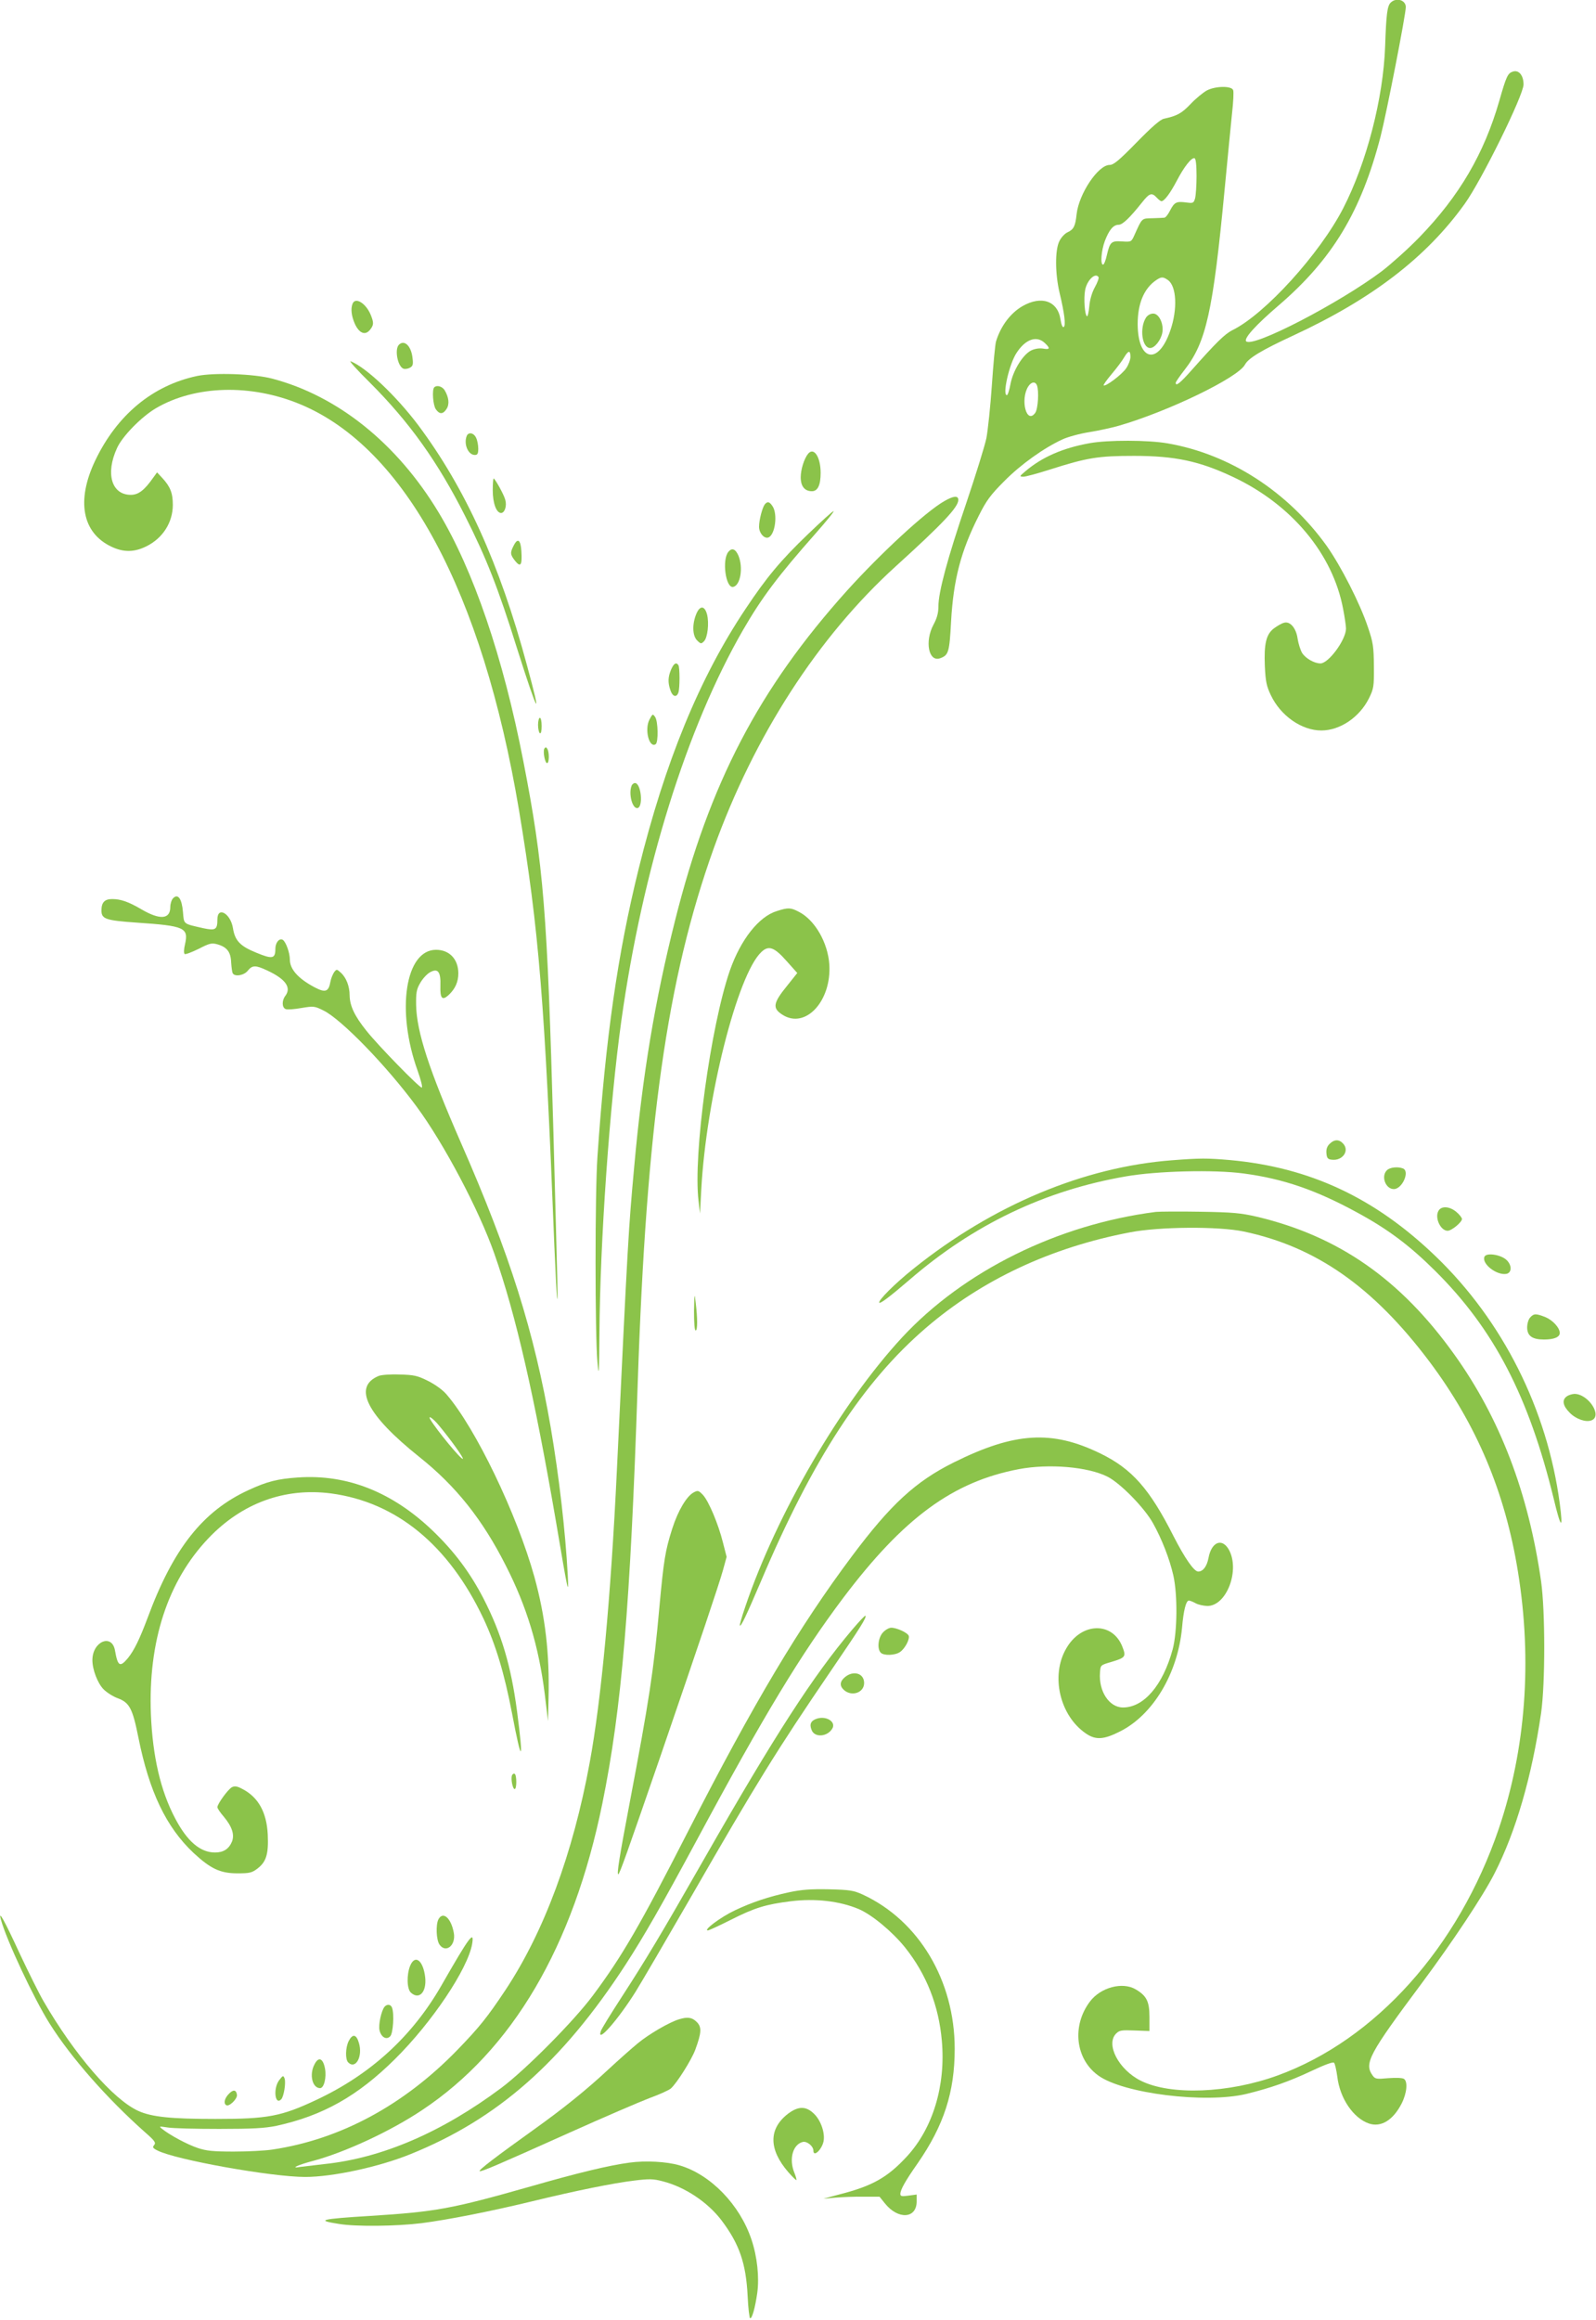 <?xml version="1.0" standalone="no"?>
<!DOCTYPE svg PUBLIC "-//W3C//DTD SVG 20010904//EN"
 "http://www.w3.org/TR/2001/REC-SVG-20010904/DTD/svg10.dtd">
<svg version="1.0" xmlns="http://www.w3.org/2000/svg"
 width="881pt" height="1280pt" viewBox="0 0 881 1280"
 preserveAspectRatio="xMidYMid meet">
<g transform="translate(0,1280) scale(0.1,-0.1)"
fill="#8bc34a" stroke="none">
<path d="M7676 12785 c-18 -19 -24 -62 -30 -240 -10 -286 -102 -643 -232 -895
-129 -250 -430 -582 -610 -671 -44 -22 -91 -69 -227 -222 -63 -71 -87 -90 -87
-69 0 5 22 37 50 73 118 152 156 320 220 994 16 171 35 360 41 421 7 61 10
118 6 127 -9 24 -97 23 -145 -2 -20 -11 -61 -44 -90 -75 -50 -52 -74 -65 -147
-81 -20 -4 -68 -46 -151 -131 -98 -100 -127 -124 -149 -124 -63 0 -169 -158
-182 -271 -7 -67 -16 -85 -51 -101 -15 -7 -35 -29 -44 -48 -25 -48 -24 -181 1
-286 27 -112 35 -180 23 -188 -7 -4 -13 12 -18 41 -15 103 -105 134 -210 74
-67 -39 -120 -110 -146 -195 -5 -17 -15 -126 -23 -243 -8 -117 -22 -247 -30
-290 -9 -43 -59 -204 -111 -358 -104 -306 -154 -491 -154 -571 0 -36 -8 -65
-27 -100 -50 -93 -27 -210 38 -185 45 17 50 32 59 203 13 230 54 388 153 583
42 84 65 115 141 191 92 93 219 183 321 230 30 14 97 32 148 40 50 8 124 24
162 35 274 79 658 265 697 337 19 36 92 80 267 161 436 202 735 432 946 726
93 129 325 600 325 659 0 50 -26 82 -59 71 -28 -9 -36 -25 -75 -162 -84 -291
-220 -524 -441 -752 -60 -62 -154 -146 -207 -187 -236 -177 -712 -424 -749
-387 -15 15 53 90 178 197 297 255 456 517 564 934 33 129 139 671 139 713 0
39 -53 55 -84 24z m-1071 -956 c0 -52 -4 -107 -8 -123 -8 -27 -11 -28 -49 -23
-54 7 -65 2 -89 -44 -11 -22 -25 -40 -32 -40 -6 -1 -37 -2 -66 -3 -60 -1 -56
2 -98 -91 -18 -40 -18 -40 -69 -37 -59 4 -67 -2 -84 -75 -6 -29 -16 -53 -21
-53 -16 0 -10 78 10 131 24 62 47 89 76 89 22 0 62 39 129 123 41 52 54 56 81
27 10 -11 22 -20 26 -20 16 0 48 43 84 111 41 79 83 132 99 126 7 -2 11 -37
11 -98z m-541 -558 c3 -5 -6 -30 -20 -55 -16 -29 -28 -69 -31 -106 -3 -33 -9
-57 -13 -55 -12 8 -19 98 -10 145 10 54 57 99 74 71z m383 -16 c48 -34 54
-161 13 -279 -66 -193 -179 -170 -180 36 0 112 34 195 100 241 30 21 40 21 67
2z m-680 -347 c32 -30 29 -38 -10 -31 -21 3 -46 -1 -66 -11 -46 -24 -99 -111
-113 -184 -6 -34 -15 -62 -20 -62 -26 0 13 173 54 234 49 75 110 96 155 54z
m473 -77 c0 -15 -10 -43 -23 -62 -22 -34 -115 -104 -125 -95 -2 3 18 31 45 63
27 32 58 73 68 91 24 40 35 41 35 3z m-516 -157 c12 -31 6 -129 -9 -151 -48
-68 -85 72 -39 145 17 26 39 29 48 6z"/>
<path d="M6326 11048 c-37 -58 -22 -168 23 -168 25 0 59 43 67 84 9 49 -18
106 -50 106 -16 0 -31 -9 -40 -22z"/>
<path d="M1946 11124 c-11 -28 -6 -68 13 -111 24 -52 57 -65 83 -33 22 27 22
40 4 84 -27 64 -85 99 -100 60z"/>
<path d="M2202 10898 c-25 -25 -7 -120 25 -132 8 -3 24 -1 35 5 17 9 20 18 15
55 -7 65 -45 102 -75 72z"/>
<path d="M2042 10689 c218 -218 374 -436 525 -735 117 -231 182 -395 288 -734
116 -366 140 -405 53 -87 -150 557 -340 974 -599 1321 -123 163 -289 320 -374
353 -10 3 38 -50 107 -118z"/>
<path d="M1089 10726 c-247 -52 -444 -216 -564 -468 -105 -221 -71 -398 90
-474 67 -32 127 -31 193 2 91 45 146 132 146 229 0 65 -14 101 -60 150 l-27
29 -21 -29 c-49 -70 -82 -95 -124 -95 -106 0 -141 117 -76 258 29 65 135 173
215 220 217 127 525 135 798 21 577 -241 1004 -1035 1206 -2239 110 -662 142
-1054 195 -2400 7 -157 13 -289 16 -295 4 -10 3 25 -21 915 -34 1225 -54 1475
-166 2050 -111 573 -276 1056 -469 1375 -229 379 -556 641 -917 736 -102 27
-320 34 -414 15z"/>
<path d="M2397 10663 c-13 -13 -7 -99 9 -121 20 -29 40 -28 59 2 17 26 13 64
-11 104 -14 21 -43 29 -57 15z"/>
<path d="M2576 10394 c-17 -44 8 -104 45 -104 15 0 19 7 19 35 0 19 -5 46 -12
60 -13 28 -43 33 -52 9z"/>
<path d="M6015 10355 c-150 -27 -263 -77 -355 -155 -33 -28 -34 -29 -11 -30
13 0 79 18 148 40 204 65 265 75 463 75 226 0 362 -29 548 -117 322 -152 549
-424 606 -727 9 -46 16 -95 16 -109 0 -61 -96 -192 -141 -192 -35 0 -84 29
-102 59 -9 16 -20 51 -24 77 -8 59 -42 99 -76 88 -12 -3 -36 -17 -54 -30 -44
-33 -56 -85 -51 -209 4 -84 9 -110 33 -160 54 -114 170 -195 279 -195 103 0
211 73 263 178 26 53 28 65 27 177 -1 107 -4 130 -33 215 -44 132 -149 337
-228 449 -215 299 -535 506 -878 565 -108 19 -330 19 -430 1z"/>
<path d="M4461 10297 c-22 -27 -41 -87 -41 -130 0 -50 22 -77 62 -77 32 0 48
34 48 101 0 87 -37 144 -69 106z"/>
<path d="M2720 10095 c0 -71 20 -125 46 -125 20 0 33 39 23 73 -8 30 -57 117
-64 117 -3 0 -5 -29 -5 -65z"/>
<path d="M5212 10035 c-102 -58 -350 -287 -537 -494 -487 -542 -758 -1061
-948 -1817 -112 -443 -181 -858 -226 -1359 -32 -351 -34 -384 -96 -1680 -33
-695 -86 -1264 -150 -1610 -92 -501 -252 -933 -465 -1254 -100 -150 -143 -204
-265 -330 -296 -305 -646 -494 -1022 -550 -39 -6 -135 -11 -213 -11 -114 0
-152 4 -199 20 -57 19 -154 71 -196 105 -19 15 -17 15 30 8 28 -5 156 -8 285
-8 186 0 252 4 316 17 256 56 448 164 654 368 205 203 401 496 426 634 14 82
-16 40 -169 -227 -161 -281 -391 -491 -689 -631 -195 -92 -269 -106 -558 -106
-247 0 -352 11 -426 44 -139 63 -352 309 -524 606 -24 41 -83 160 -132 264
-83 180 -119 245 -103 186 30 -112 183 -438 269 -574 119 -189 317 -413 525
-598 55 -48 63 -59 52 -72 -10 -12 -8 -17 18 -30 99 -51 629 -146 816 -146
151 0 406 55 579 125 482 194 839 508 1189 1046 103 159 197 323 397 694 368
684 571 1019 805 1330 333 441 605 641 970 710 165 31 381 13 489 -42 71 -36
204 -172 251 -257 49 -88 91 -196 112 -288 24 -108 22 -311 -4 -408 -54 -198
-159 -320 -274 -320 -76 0 -135 89 -127 193 3 41 3 41 62 58 79 24 83 29 62
83 -54 141 -227 137 -310 -8 -88 -150 -36 -372 109 -470 53 -36 97 -34 186 11
183 91 320 319 344 573 8 95 22 150 38 150 7 -1 23 -7 37 -15 14 -8 43 -14 64
-15 108 -1 183 201 118 313 -38 64 -95 39 -111 -48 -9 -47 -30 -75 -57 -75
-23 0 -74 74 -136 195 -132 261 -229 371 -403 456 -268 131 -474 118 -810 -49
-211 -105 -348 -231 -562 -517 -289 -386 -543 -811 -904 -1517 -267 -522 -365
-691 -527 -908 -106 -142 -370 -408 -505 -509 -327 -244 -658 -387 -977 -420
-58 -7 -118 -14 -135 -16 -56 -10 -10 12 75 34 177 48 425 163 599 279 499
331 835 902 996 1692 107 524 155 1099 195 2310 48 1432 162 2241 420 2960
223 620 576 1167 1005 1556 259 235 345 326 345 366 0 25 -26 23 -78 -7z"/>
<path d="M4222 10018 c-14 -18 -32 -87 -32 -124 0 -35 29 -68 52 -59 37 15 52
130 22 173 -17 25 -27 27 -42 10z"/>
<path d="M4460 9853 c-151 -145 -228 -237 -345 -413 -253 -378 -444 -843 -590
-1435 -116 -469 -182 -931 -227 -1585 -14 -200 -14 -982 0 -1135 8 -88 9 -68
11 160 3 502 56 1259 121 1725 117 834 361 1616 672 2155 103 178 193 298 401
533 59 67 104 122 98 122 -5 0 -68 -57 -141 -127z"/>
<path d="M2836 9791 c-21 -40 -20 -51 8 -86 30 -37 39 -23 34 55 -4 62 -20 74
-42 31z"/>
<path d="M4021 9756 c-37 -44 -15 -202 26 -194 40 8 57 106 29 173 -16 37 -36
44 -55 21z"/>
<path d="M3844 9414 c-24 -57 -22 -121 4 -147 20 -20 23 -20 38 -5 20 20 29
100 17 148 -13 49 -39 51 -59 4z"/>
<path d="M3704 9105 c-17 -41 -18 -71 -3 -114 12 -35 34 -41 44 -11 8 25 8
137 0 150 -12 19 -26 10 -41 -25z"/>
<path d="M3585 8830 c-28 -54 -2 -158 34 -136 16 10 14 128 -3 151 -13 18 -14
17 -31 -15z"/>
<path d="M2970 8801 c0 -22 5 -43 10 -46 6 -4 10 12 10 39 0 25 -4 46 -10 46
-5 0 -10 -18 -10 -39z"/>
<path d="M3005 8670 c-9 -15 3 -80 15 -80 12 0 13 60 1 79 -6 10 -10 10 -16 1z"/>
<path d="M3486 8464 c-17 -45 5 -127 33 -122 33 6 20 138 -14 138 -7 0 -16 -7
-19 -16z"/>
<path d="M956 7845 c-9 -9 -16 -31 -16 -49 0 -68 -57 -72 -157 -14 -73 43
-116 58 -164 58 -42 0 -59 -19 -59 -63 0 -47 23 -55 195 -67 266 -18 287 -28
266 -121 -6 -24 -7 -47 -2 -52 4 -4 38 9 77 28 62 32 73 34 105 25 52 -15 73
-42 75 -100 2 -27 5 -54 9 -60 12 -20 63 -11 83 15 25 31 43 31 107 1 101 -47
135 -94 100 -140 -20 -26 -19 -65 2 -73 9 -4 48 -1 87 6 67 11 72 11 122 -14
98 -48 348 -305 513 -529 151 -204 346 -573 430 -813 119 -338 221 -785 341
-1483 66 -391 70 -410 64 -290 -13 243 -48 545 -94 815 -91 528 -226 956 -495
1569 -177 405 -245 613 -248 761 -1 67 2 87 22 121 12 22 36 49 53 59 45 26
62 5 59 -74 -2 -70 10 -83 46 -50 36 34 53 72 53 119 0 78 -49 130 -123 130
-170 0 -221 -336 -102 -666 19 -53 29 -94 23 -94 -14 0 -238 229 -305 313 -66
82 -92 138 -93 195 0 51 -19 100 -50 127 -21 19 -22 19 -36 1 -7 -11 -17 -34
-20 -52 -10 -56 -28 -62 -87 -31 -91 48 -137 100 -137 153 0 38 -22 98 -39
109 -19 11 -41 -15 -41 -50 0 -54 -16 -58 -105 -21 -89 36 -118 66 -129 135
-13 82 -86 123 -86 49 0 -57 -10 -63 -77 -49 -114 26 -107 20 -113 89 -6 73
-27 104 -54 77z"/>
<path d="M4289 7774 c-100 -30 -200 -157 -260 -328 -106 -306 -204 -1019 -173
-1271 l8 -70 7 131 c27 504 200 1189 332 1312 40 38 71 27 139 -50 l59 -66
-55 -69 c-80 -98 -84 -126 -24 -163 126 -77 268 78 256 278 -8 122 -80 247
-169 292 -44 23 -58 24 -120 4z"/>
<path d="M7339 6489 c-14 -14 -19 -30 -17 -52 2 -26 8 -33 30 -35 59 -7 98 49
63 88 -23 26 -50 25 -76 -1z"/>
<path d="M6470 6399 c-487 -37 -989 -247 -1426 -597 -102 -81 -200 -179 -190
-189 6 -6 60 35 166 126 353 305 748 494 1195 571 170 30 488 38 650 16 218
-29 399 -91 626 -215 170 -92 290 -182 430 -321 326 -323 518 -694 656 -1260
39 -164 53 -175 33 -25 -69 520 -315 1009 -686 1365 -336 323 -695 490 -1134
530 -127 11 -165 11 -320 -1z"/>
<path d="M7656 6344 c-34 -33 -8 -104 38 -104 47 0 90 99 50 114 -29 11 -72 6
-88 -10z"/>
<path d="M7940 6119 c-21 -38 12 -109 51 -109 22 0 79 47 79 65 0 7 -14 25
-31 39 -38 32 -84 34 -99 5z"/>
<path d="M6380 6114 c-540 -69 -1059 -325 -1400 -692 -338 -365 -693 -974
-866 -1486 -19 -55 -32 -101 -30 -104 7 -6 36 56 116 243 286 675 564 1101
911 1399 308 265 690 444 1125 527 163 32 491 34 629 5 399 -84 715 -305 1025
-717 261 -348 418 -720 489 -1159 80 -493 43 -981 -106 -1420 -223 -654 -680
-1163 -1220 -1360 -272 -99 -592 -111 -756 -29 -122 61 -195 201 -136 260 18
18 30 20 102 17 l82 -3 0 77 c0 86 -15 117 -76 153 -73 43 -194 11 -253 -68
-100 -133 -80 -316 46 -407 137 -100 592 -156 818 -102 131 32 235 68 360 127
72 34 118 51 124 45 5 -5 13 -40 18 -77 14 -119 88 -228 174 -258 67 -23 134
18 181 110 29 57 35 121 13 136 -9 6 -45 7 -86 4 -67 -6 -73 -5 -88 16 -46 66
-20 116 271 506 174 234 340 484 403 608 118 231 206 535 257 885 23 162 23
560 0 725 -70 490 -228 903 -481 1255 -296 413 -637 650 -1086 757 -91 21
-133 25 -315 28 -115 2 -226 1 -245 -1z"/>
<path d="M8194 5866 c-15 -38 66 -102 120 -94 32 5 33 48 2 77 -32 30 -113 42
-122 17z"/>
<path d="M3831 5568 c0 -66 3 -108 9 -108 11 0 11 66 0 155 -6 55 -7 50 -9
-47z"/>
<path d="M8447 5532 c-10 -10 -17 -35 -17 -55 0 -47 28 -67 93 -67 55 0 87 13
87 36 0 29 -39 71 -80 88 -52 20 -63 20 -83 -2z"/>
<path d="M2090 5209 c-144 -60 -66 -215 225 -447 202 -161 348 -344 477 -599
116 -227 182 -446 215 -708 l18 -150 3 125 c6 250 -18 452 -78 670 -97 348
-325 822 -485 1007 -21 25 -63 55 -103 75 -58 29 -77 33 -157 35 -49 2 -101
-2 -115 -8z m332 -272 c66 -79 138 -180 133 -185 -8 -8 -145 159 -179 216 -17
28 13 9 46 -31z"/>
<path d="M8648 5096 c-27 -20 -21 -52 17 -90 34 -35 89 -54 120 -42 63 24 -18
147 -95 146 -14 -1 -33 -7 -42 -14z"/>
<path d="M1645 4649 c-114 -8 -170 -22 -274 -70 -252 -116 -415 -323 -556
-704 -45 -120 -75 -181 -110 -224 -43 -51 -55 -43 -70 42 -16 97 -125 52 -125
-52 0 -52 29 -128 62 -161 18 -18 53 -40 78 -49 65 -24 82 -57 114 -217 60
-299 153 -494 305 -637 94 -87 147 -112 242 -112 67 0 80 3 111 27 48 37 61
80 56 187 -6 124 -53 207 -141 252 -28 15 -42 17 -57 9 -21 -11 -80 -92 -80
-110 0 -7 16 -30 35 -52 46 -55 61 -100 45 -139 -17 -40 -47 -59 -93 -59 -82
0 -154 62 -220 188 -81 153 -124 341 -134 573 -16 403 93 737 318 973 185 194
421 280 676 247 361 -48 650 -285 842 -691 68 -145 115 -302 157 -520 54 -286
66 -281 28 10 -33 250 -86 428 -185 621 -74 143 -160 258 -277 371 -224 216
-475 316 -747 297z"/>
<path d="M3830 4567 c-39 -20 -87 -100 -119 -200 -39 -122 -47 -173 -71 -432
-31 -350 -58 -523 -164 -1080 -58 -305 -72 -395 -63 -395 7 0 46 110 234 655
221 644 319 935 344 1023 l20 73 -20 78 c-26 104 -78 227 -110 263 -24 25 -28
27 -51 15z"/>
<path d="M4703 3808 c-214 -253 -425 -579 -813 -1258 -246 -431 -324 -560
-460 -770 -59 -91 -111 -175 -114 -187 -22 -69 94 62 192 218 33 53 172 291
310 530 355 617 471 805 767 1239 168 246 200 298 192 306 -2 3 -36 -33 -74
-78z"/>
<path d="M4875 3795 c-27 -27 -35 -91 -13 -113 17 -17 79 -15 106 4 28 19 55
71 48 90 -7 17 -66 44 -96 44 -12 0 -32 -11 -45 -25z"/>
<path d="M4666 3549 c-30 -24 -33 -49 -8 -72 43 -39 112 -16 112 38 0 53 -57
71 -104 34z"/>
<path d="M4508 3318 c-32 -11 -41 -30 -28 -62 16 -43 86 -39 114 7 23 37 -32
73 -86 55z"/>
<path d="M2826 3005 c-7 -20 4 -75 15 -75 12 0 12 77 0 84 -5 3 -12 -1 -15 -9z"/>
<path d="M4358 2361 c-116 -25 -206 -55 -303 -101 -76 -36 -174 -109 -148
-110 6 0 65 27 130 60 129 65 191 84 328 101 135 17 270 1 375 -43 73 -31 186
-125 256 -212 118 -148 186 -320 203 -515 22 -248 -50 -483 -193 -638 -107
-116 -191 -163 -371 -209 l-90 -24 68 6 c38 3 107 6 155 5 l87 0 29 -36 c73
-92 176 -86 176 10 l0 38 -45 -6 c-36 -5 -45 -4 -45 9 0 23 26 70 96 170 144
208 204 392 204 631 0 376 -198 708 -508 851 -51 23 -71 26 -187 29 -98 2
-151 -2 -217 -16z"/>
<path d="M2420 2211 c-15 -30 -12 -113 6 -139 35 -50 92 -4 79 65 -15 82 -60
121 -85 74z"/>
<path d="M2264 1955 c-20 -50 -18 -128 4 -148 46 -42 88 3 79 85 -11 93 -56
128 -83 63z"/>
<path d="M2122 1728 c-17 -22 -34 -98 -27 -129 9 -38 38 -55 59 -33 16 16 23
124 10 158 -7 19 -28 21 -42 4z"/>
<path d="M3749 1660 c-54 -16 -169 -83 -230 -134 -35 -29 -107 -93 -160 -142
-120 -112 -246 -214 -414 -334 -204 -146 -307 -224 -297 -228 11 -3 85 28 497
213 187 84 385 169 440 190 55 20 108 44 118 53 33 29 115 159 135 214 35 95
36 125 8 153 -26 26 -51 29 -97 15z"/>
<path d="M1925 1540 c-18 -35 -20 -101 -3 -118 41 -41 82 33 59 108 -14 48
-35 51 -56 10z"/>
<path d="M1736 1411 c-30 -56 -12 -131 31 -131 22 0 36 60 27 108 -11 58 -36
67 -58 23z"/>
<path d="M1542 1325 c-35 -44 -25 -142 10 -107 15 15 27 92 19 115 -7 18 -9
18 -29 -8z"/>
<path d="M1262 1247 c-23 -24 -29 -52 -13 -61 16 -10 62 35 59 57 -4 29 -21
31 -46 4z"/>
<path d="M4349 1138 c-107 -83 -106 -196 2 -321 23 -26 43 -46 45 -44 2 2 -3
20 -11 40 -31 75 -9 156 46 170 23 6 59 -23 59 -48 0 -38 46 5 56 51 9 46 -14
114 -51 151 -45 45 -88 45 -146 1z"/>
<path d="M3475 869 c-113 -15 -284 -56 -545 -131 -440 -125 -524 -140 -888
-163 -275 -17 -300 -24 -172 -44 94 -16 320 -13 457 4 146 19 372 63 608 120
242 59 450 101 566 115 82 10 105 10 157 -4 123 -31 250 -116 326 -217 97
-129 134 -235 143 -416 3 -68 10 -123 14 -123 11 0 27 57 39 139 12 87 0 202
-32 296 -64 192 -226 359 -397 409 -71 21 -189 27 -276 15z"/>
</g>
</svg>
